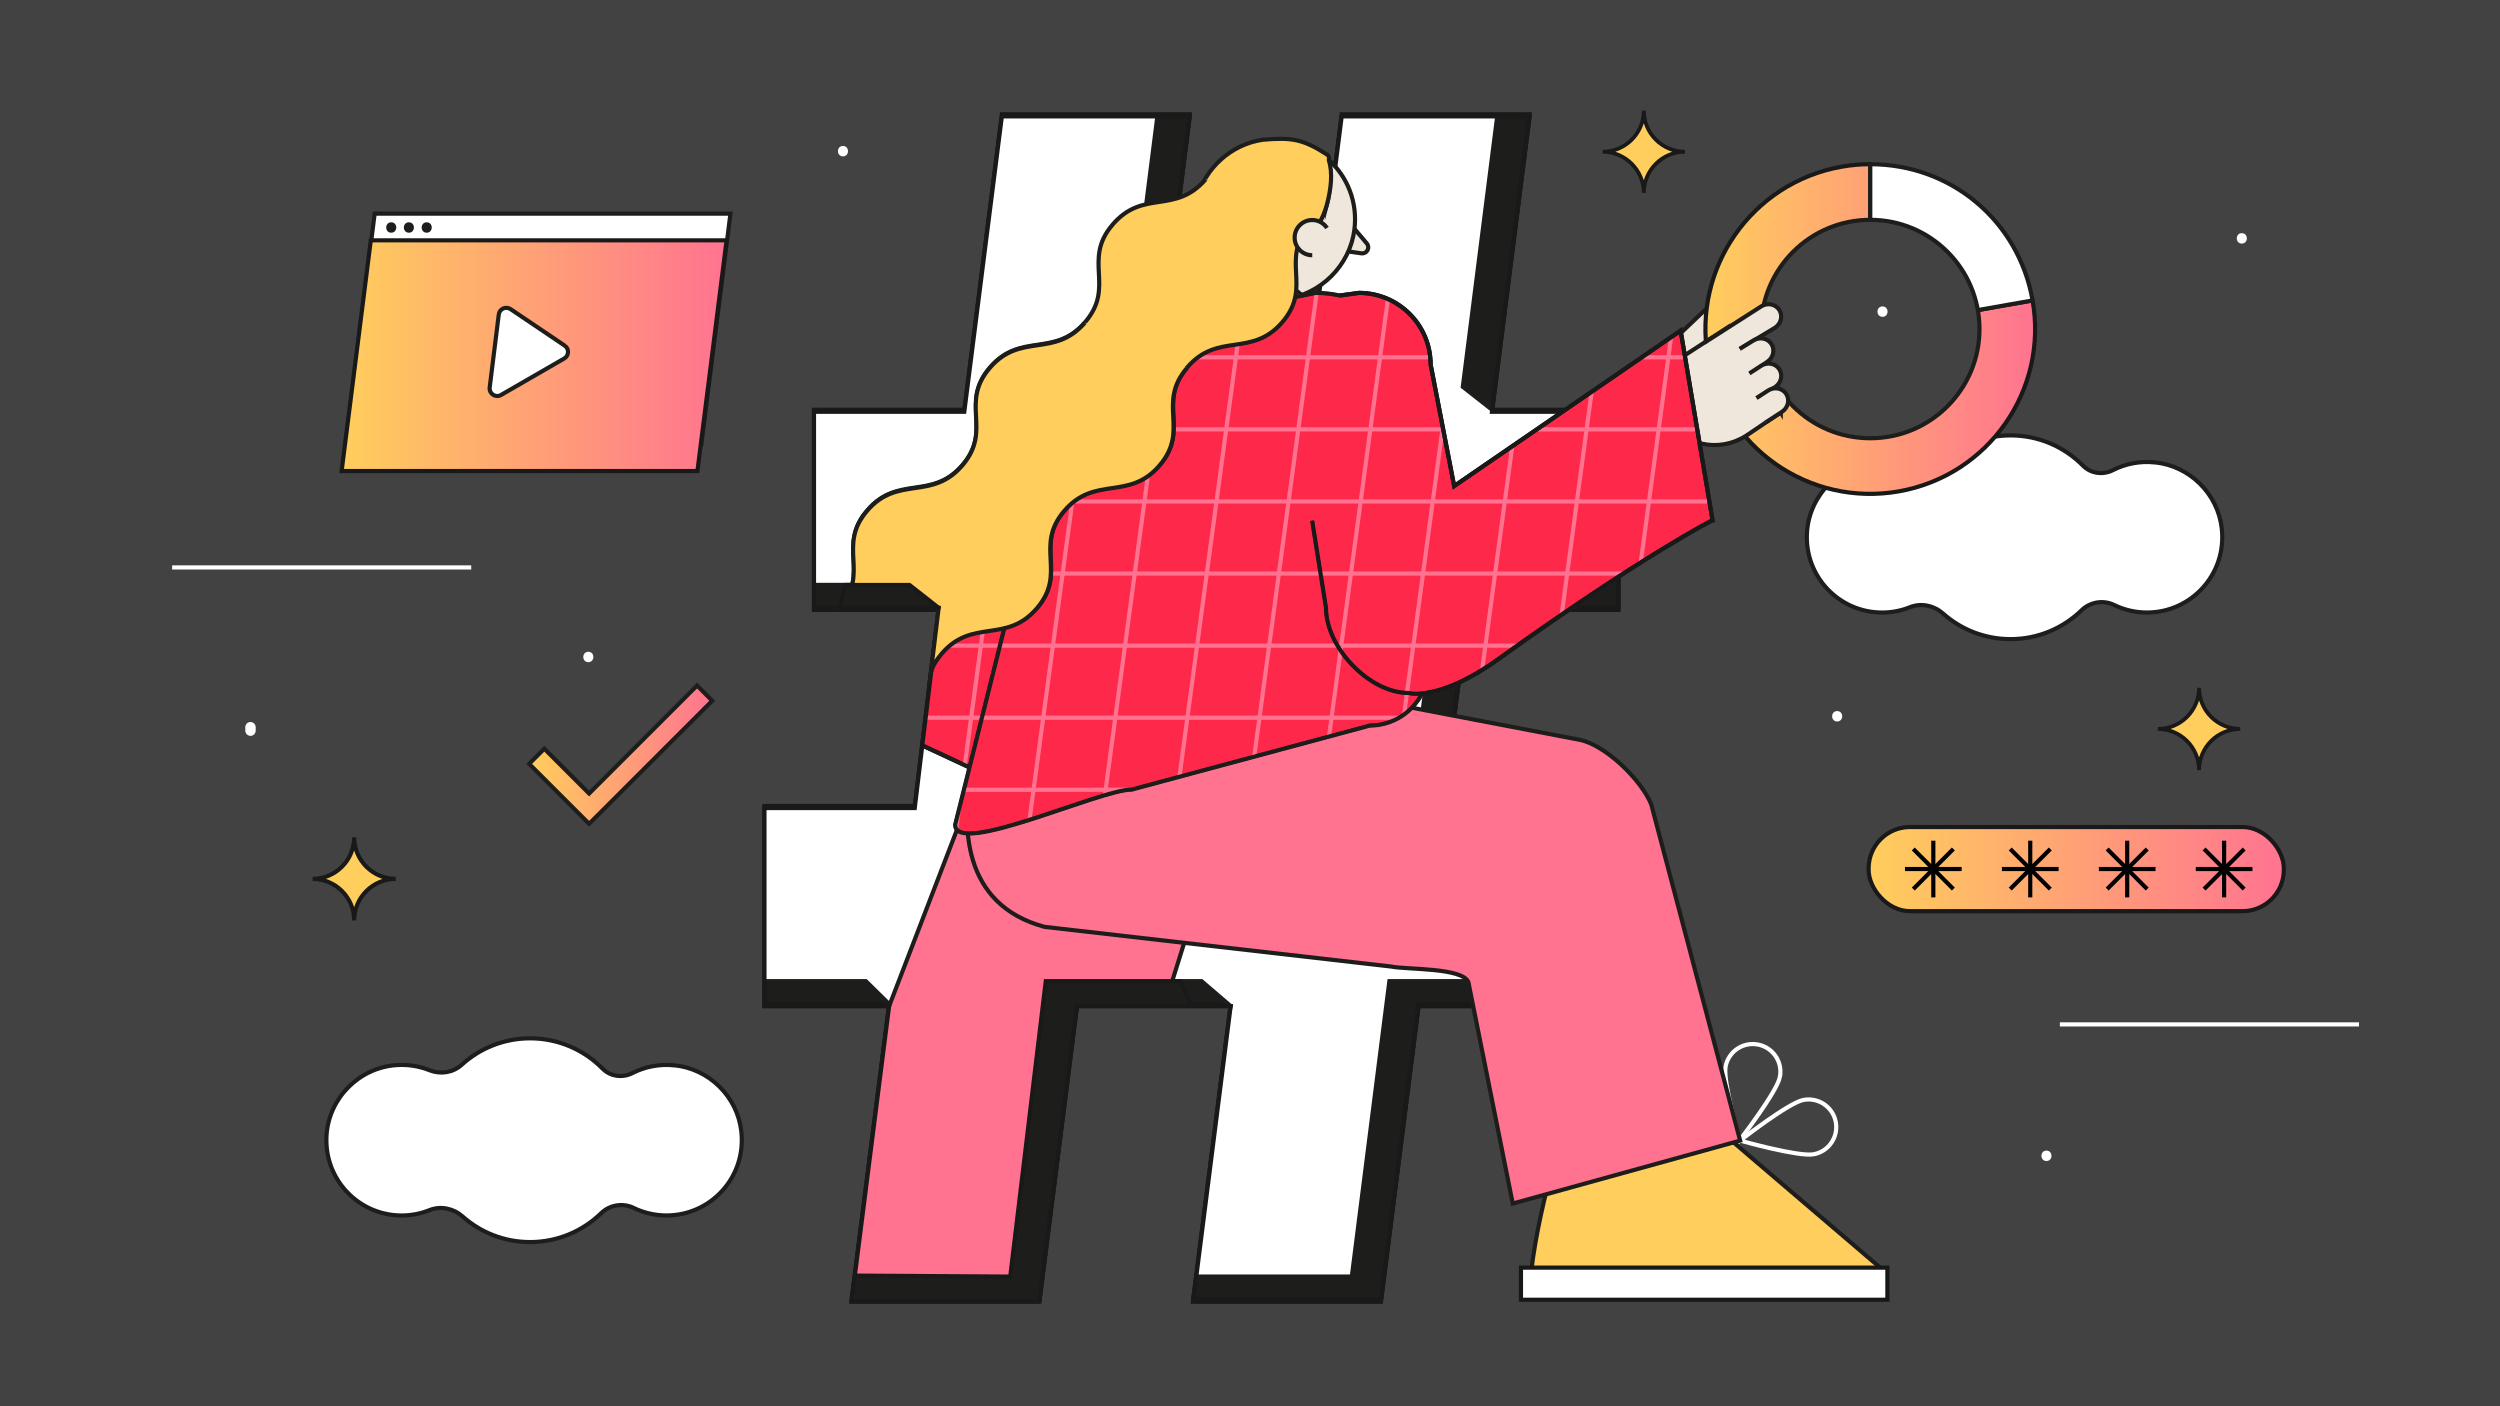 <?xml version="1.0" encoding="UTF-8"?>
<svg xmlns="http://www.w3.org/2000/svg" xmlns:xlink="http://www.w3.org/1999/xlink" id="Layer_4" viewBox="0 0 1200 675">
  <rect x="0" y="0" width="1200" height="675" fill="#333333" stroke="none"/>
  <defs>
    <style>.cls-1{stroke-width:1.84px;}.cls-1,.cls-2,.cls-3,.cls-4,.cls-5,.cls-6,.cls-7,.cls-8,.cls-9,.cls-10,.cls-11,.cls-12,.cls-13,.cls-14,.cls-15,.cls-16,.cls-17,.cls-18,.cls-19,.cls-20{stroke-miterlimit:10;}.cls-1,.cls-2,.cls-3,.cls-10,.cls-11,.cls-21,.cls-12,.cls-14,.cls-16,.cls-18{stroke:#191919;}.cls-1,.cls-9,.cls-10{fill:#ffce5c;}.cls-22{clip-path:url(#clippath);}.cls-23,.cls-6,.cls-8,.cls-13{fill:#fff;}.cls-24,.cls-21,.cls-14{fill:#1d1d1b;}.cls-2{fill:url(#linear-gradient-4);}.cls-2,.cls-3,.cls-4,.cls-5,.cls-6,.cls-7,.cls-8,.cls-9,.cls-10,.cls-11,.cls-21,.cls-13,.cls-14,.cls-15,.cls-16,.cls-17,.cls-18,.cls-19,.cls-20{stroke-width:2px;}.cls-3{fill:url(#linear-gradient-2);}.cls-4{fill:url(#linear-gradient-3);}.cls-4,.cls-5,.cls-6,.cls-7,.cls-9,.cls-15,.cls-17{stroke:#1d1d1b;}.cls-5{fill:#ff7390;}.cls-7{fill:#efe7db;}.cls-8{stroke:#000;}.cls-11,.cls-12{fill:#fe284a;}.cls-21{stroke-linejoin:round;}.cls-21,.cls-13{stroke-linecap:round;}.cls-12{stroke-width:1.6px;}.cls-13{stroke:#181818;}.cls-15{fill:#424242;}.cls-25{clip-path:url(#clippath-1);}.cls-26{clip-path:url(#clippath-2);}.cls-16{fill:url(#linear-gradient);}.cls-17,.cls-18,.cls-19,.cls-20{fill:none;}.cls-19{stroke:#fff;}.cls-20{stroke:#ff7390;}</style>
    <linearGradient id="linear-gradient" x1="818.6" y1="157.94" x2="976.86" y2="157.94" gradientUnits="userSpaceOnUse">
      <stop offset="0" stop-color="#ffce5c"></stop>
      <stop offset="1" stop-color="#ff7390"></stop>
    </linearGradient>
    <clipPath id="clippath">
      <path class="cls-18" d="m516.95,482.94l-18.04,141.82h-90.17l18.04-141.82h-59.84v-95.09h72.14l11.48-95.09h-59.84v-95.09h72.14l18.04-141.82h90.17l-18.04,141.82h72.95l18.04-141.82h90.17l-18.04,141.82h60.67v95.09h-72.14l-12.3,95.09h60.66v95.09h-72.14l-18.04,141.82h-90.17l18.04-141.82h-73.78Zm85.26-95.09l12.3-95.09h-73.78l-11.48,95.09h72.96Z"></path>
    </clipPath>
    <clipPath id="clippath-1">
      <path class="cls-17" d="m523.7,169.63l-106.44,103.45c-18.63,18.11-22.22,46.72-8.63,68.87l102.15,47.54,29.49-126.68-16.56-93.19Z"></path>
    </clipPath>
    <clipPath id="clippath-2">
      <path class="cls-17" d="m822.02,249.7l-15.33-90.99-108.69,74.61-11.3-58.33c0-19-15.4-34.4-34.4-34.4l-9.21,1.26h0c-3.74-.82-7.61-1.26-11.59-1.26l-88.19,18.12c-16.56,2.99-35.83,25.71-35.83,41.11l-49.01,196.04c0,15.51,69.32-16.88,84.84-16.88l114.22-30.72c10.94,0,20.41-6.26,25.05-15.38,6.83-.64,19.1-3.9,36.75-16.58,68.93-49.51,102.68-66.6,102.68-66.6Z"></path>
    </clipPath>
    <linearGradient id="linear-gradient-2" x1="163.98" y1="170.73" x2="348.76" y2="170.73" xlink:href="#linear-gradient"></linearGradient>
    <linearGradient id="linear-gradient-3" x1="254" y1="362.25" x2="341.87" y2="362.25" xlink:href="#linear-gradient"></linearGradient>
    <linearGradient id="linear-gradient-4" x1="896.94" y1="417.16" x2="1096.24" y2="417.16" xlink:href="#linear-gradient"></linearGradient>
  </defs>
  <rect class="cls-15" x="-12.2" y="-3.86" width="1220.1" height="692.09"></rect>
  <path class="cls-7" d="m810.81,152.33h30.78c0,9.04-7.34,16.38-16.38,16.38h-30.78c0-9.04,7.34-16.38,16.38-16.38Z" transform="translate(114.83 608.23) rotate(-43.59)"></path>
  <path class="cls-6" d="m1034.16,221.93c-7.23-.7-14.08.74-19.99,3.75-4.74,2.42-10.57,1.65-14.31-2.14-8.86-8.98-21.17-14.55-34.78-14.55-12.66,0-24.19,4.82-32.87,12.71-4.2,3.82-10.19,4.69-15.47,2.59-4.72-1.88-9.94-2.79-15.4-2.48-18.09,1.01-32.88,15.7-33.99,33.79-1.29,20.99,15.35,38.42,36.06,38.42,4.73,0,9.25-.91,13.38-2.57,5.39-2.15,11.51-.83,15.85,3.02,8.63,7.66,19.98,12.31,32.43,12.31,13.24,0,25.24-5.27,34.05-13.82,4.18-4.06,10.44-5.1,15.67-2.56,4.76,2.31,10.11,3.61,15.76,3.61,21.31,0,38.32-18.45,35.91-40.26-1.86-16.78-15.49-30.21-32.3-31.84Z"></path>
  <path class="cls-16" d="m897.73,157.94l77.91-13.74c7.59,43.03-21.14,84.07-64.18,91.65s-84.07-21.14-91.65-64.18,21.14-84.07,64.18-91.65c4.78-.84,8.89-1.2,13.74-1.2v79.12Z"></path>
  <path class="cls-6" d="m897.73,157.94v-79.12c38.8,0,71.18,27.17,77.91,65.38l-77.91,13.74Z"></path>
  <circle class="cls-15" cx="897.73" cy="157.94" r="52.42"></circle>
  <path class="cls-19" d="m870.69,554.04c-7.19,1.41-35.42-6.56-35.42-6.56,0,0,23.11-18.07,30.3-19.49,7.19-1.41,14.17,3.27,15.58,10.46,1.41,7.19-3.27,14.17-10.46,15.58Z"></path>
  <path class="cls-19" d="m854.36,516.91c-1.38,7.2-19.34,30.39-19.34,30.39,0,0-8.11-28.19-6.73-35.39,1.38-7.2,8.33-11.91,15.53-10.53,7.2,1.38,11.91,8.33,10.53,15.53Z"></path>
  <path class="cls-14" d="m516.95,482.94l-18.04,141.82h-90.17l18.04-141.82h-59.84v-95.09h72.14l11.48-95.09h-59.84v-95.09h72.14l18.04-141.82h90.17l-18.04,141.82h72.95l18.04-141.82h90.17l-18.04,141.82h60.67v95.09h-72.14l-12.3,95.09h60.66v95.09h-72.14l-18.04,141.82h-90.17l18.04-141.82h-73.78Zm85.26-95.09l12.3-95.09h-73.78l-11.48,95.09h72.96Z"></path>
  <path class="cls-7" d="m854.77,197.95l-16.57,11.16c-13,8.43-30.38,4.73-38.81-8.27h0c-6.12-9.44-3.43-22.05,6-28.17l24.63-15.97,24.75,41.26Z"></path>
  <path class="cls-7" d="m818.01,164.56l27.33-17.47c2.97-1.92,6.85-1.19,8.69,1.63h0c1.83,2.82.91,6.67-2.05,8.6l-16.88,10.15"></path>
  <path class="cls-7" d="m835.09,167.47l6.49-3.99c2.97-1.92,6.85-1.19,8.69,1.63h0c1.83,2.82.91,6.67-2.05,8.6l-7.55,5.35"></path>
  <path class="cls-7" d="m839.69,179.25l5.68-3.68c2.97-1.92,6.85-1.19,8.69,1.63h0c1.83,2.82.91,6.67-2.05,8.6l-5.68,3.68"></path>
  <path class="cls-7" d="m843.09,191.08l5.6-3.63c2.97-1.92,6.85-1.19,8.69,1.63h0c1.83,2.82.91,6.67-2.05,8.6l-7.83,5.08"></path>
  <path class="cls-14" d="m516.95,481.94l-18.04,141.82h-90.17l18.04-141.82h-59.84v-95.09h72.14l11.48-95.09h-59.84v-95.09h72.14l18.04-141.82h90.17l-18.04,141.82h72.95l18.04-141.82h90.17l-18.04,141.82h60.67v95.09h-72.14l-12.3,95.09h60.66v95.09h-72.14l-18.04,141.82h-90.17l18.04-141.82h-73.78Zm85.26-95.09l12.3-95.09h-73.78l-11.48,95.09h72.96Z"></path>
  <g class="cls-22">
    <path class="cls-6" d="m502.95,470.94l-18.04,141.82h-90.17l32.04-130.82-11.19-11h-62.65v-95.09h72.14l11.48-95.09h-59.84v-95.09h72.14l18.04-141.82h90.17l-18.04,141.82h72.95l18.04-141.82h90.17l-18.04,141.82,14,11,46.67-11v95.09h-72.14l-12.3,95.09h60.66v95.09h-72.14l-18.04,141.82h-90.17l32.04-129.82-14-12h-73.78Zm85.26-95.09l12.3-95.09h-73.78l-11.48,95.09h72.96Z"></path>
    <path class="cls-11" d="m523.7,169.63l-106.44,103.45c-18.63,18.11-22.22,46.72-8.63,68.87l102.15,47.54,29.49-126.68-16.56-93.19Z"></path>
    <path class="cls-5" d="m340.97,484.38l44.41,24.47c13.79,3.4,37.94-12.08,41.4-25.9l51.6-134.19,107.04,49.38-38.24,122.33-17.93,63.93,16.78.3c-4.31,18.15-26.23,60.94-44.28,56.49l-186.7-16.31,25.92-140.5Z"></path>
    <g class="cls-25">
      <line class="cls-20" x1="768.42" y1="669.18" x2="865.16" y2="-49.39"></line>
      <line class="cls-20" x1="733.82" y1="669.18" x2="830.56" y2="-49.39"></line>
      <line class="cls-20" x1="699.23" y1="669.18" x2="795.96" y2="-49.39"></line>
      <line class="cls-20" x1="664.63" y1="669.18" x2="761.36" y2="-49.39"></line>
      <line class="cls-20" x1="630.03" y1="669.18" x2="726.77" y2="-49.39"></line>
      <line class="cls-20" x1="595.43" y1="669.18" x2="692.17" y2="-49.39"></line>
      <line class="cls-20" x1="560.84" y1="669.18" x2="657.57" y2="-49.39"></line>
      <line class="cls-20" x1="526.24" y1="669.18" x2="622.97" y2="-49.39"></line>
      <line class="cls-20" x1="491.64" y1="669.18" x2="588.38" y2="-49.39"></line>
      <line class="cls-20" x1="457.04" y1="669.18" x2="553.78" y2="-49.39"></line>
      <line class="cls-20" x1="422.45" y1="669.18" x2="519.18" y2="-49.39"></line>
      <line class="cls-20" x1="387.85" y1="669.18" x2="484.58" y2="-49.39"></line>
      <line class="cls-20" x1="353.25" y1="669.18" x2="449.99" y2="-49.39"></line>
      <line class="cls-20" x1="318.65" y1="669.18" x2="415.39" y2="-49.39"></line>
      <line class="cls-20" x1="284.05" y1="669.18" x2="380.79" y2="-49.39"></line>
      <line class="cls-20" x1="249.46" y1="669.18" x2="346.19" y2="-49.39"></line>
      <line class="cls-20" x1="803.02" y1="669.18" x2="899.75" y2="-49.39"></line>
      <line class="cls-20" x1="182.72" y1="552.08" x2="901.28" y2="552.08"></line>
      <line class="cls-20" x1="187.38" y1="517.48" x2="905.94" y2="517.48"></line>
      <line class="cls-20" x1="192.04" y1="482.88" x2="910.6" y2="482.88"></line>
      <line class="cls-20" x1="196.69" y1="448.29" x2="915.26" y2="448.29"></line>
      <line class="cls-20" x1="201.35" y1="413.69" x2="919.92" y2="413.69"></line>
      <line class="cls-20" x1="206.01" y1="379.09" x2="924.57" y2="379.09"></line>
      <line class="cls-20" x1="210.67" y1="344.49" x2="929.23" y2="344.49"></line>
      <line class="cls-20" x1="215.32" y1="309.9" x2="933.89" y2="309.9"></line>
      <line class="cls-20" x1="219.98" y1="275.3" x2="938.55" y2="275.3"></line>
      <line class="cls-20" x1="224.64" y1="240.7" x2="943.2" y2="240.7"></line>
      <line class="cls-20" x1="229.3" y1="206.1" x2="947.86" y2="206.1"></line>
      <line class="cls-20" x1="233.95" y1="171.51" x2="952.52" y2="171.51"></line>
      <line class="cls-20" x1="238.61" y1="136.91" x2="957.18" y2="136.91"></line>
      <line class="cls-20" x1="243.27" y1="102.31" x2="961.83" y2="102.31"></line>
      <line class="cls-20" x1="247.93" y1="67.71" x2="966.49" y2="67.71"></line>
      <line class="cls-20" x1="252.59" y1="33.12" x2="971.15" y2="33.12"></line>
      <line class="cls-20" x1="178.06" y1="586.68" x2="896.63" y2="586.68"></line>
    </g>
    <path class="cls-17" d="m523.7,169.63l-106.44,103.45c-18.63,18.11-22.22,46.72-8.63,68.87l102.15,47.54,29.49-126.68-16.56-93.19Z"></path>
    <polygon class="cls-14" points="566.49 470.94 501.97 470.94 484.91 612.76 409.65 612.28 408.74 624.76 498.91 624.76 516.95 482.94 571.87 482.94 566.49 470.94"></polygon>
  </g>
  <path class="cls-18" d="m516.95,482.94l-18.04,141.82h-90.17l18.04-141.82h-59.84v-95.09h72.14l11.48-95.09h-59.84v-95.09h72.14l18.04-141.82h90.17l-18.04,141.82h72.95l18.04-141.82h90.17l-18.04,141.82h60.67v95.09h-72.14l-12.3,95.09h60.66v95.09h-72.14l-18.04,141.82h-90.17l18.04-141.82h-73.78Zm85.26-95.09l12.3-95.09h-73.78l-11.48,95.09h72.96Z"></path>
  <path class="cls-9" d="m751.92,537.98s-14.86,44.04-17.62,79.27l168.96-8.12-83.13-71.02-68.21-.14Z"></path>
  <rect class="cls-13" x="730.07" y="608.46" width="175.87" height="15.41"></rect>
  <path class="cls-5" d="m466.83,368.05l9.73-13.71c5.91-28.63,33.91-47.05,62.54-41.14l219.14,41.91c12.38,2.45,29.68,19.31,34.37,31.03l42.66,161.36-109.15,30.19-21.3-106.25c-2.84-7.1-29.58-5.95-37.07-7.5l-166.37-19.04c-39.44-10.65-40.46-48.2-34.55-76.83Z"></path>
  <path class="cls-7" d="m645.04,103.81l11.03,13.04c1.72,2.03.02,5.12-2.62,4.74l-20.37-2.91"></path>
  <path class="cls-7" d="m636.94,98.12c1.91-7.29,1.57-14.25-.28-20.58-.21-.71.63-1.29,1.18-.79,8.81,8.05,13.9,20.11,12.29,33.32-2.11,17.36-16.29,31.47-33.66,33.5-18.13,2.12-33.37-8.12-39.66-23.55-.15-.36-.42-.91-.11-.67,7.65,5.67,17.18,5.78,27.71,4.43,15.4-1.97,28.59-10.65,32.53-25.67Z"></path>
  <path class="cls-12" d="m553.39,158.7l74.42-14.86h0l-18.76-15.48c-1.34-.89-2.91-1.37-4.53-1.37h-29.9c-3.06,0-5.86,1.71-7.25,4.43l-13.98,27.29Z"></path>
  <path class="cls-9" d="m574.49,95.45c3.88-14.82,16.52-26.18,31.65-28.37,13.89-1.22,19.51-.26,30.89,7.15.86.56,1.11,1.6.8,2.52,1.97,6.43,1.06,13.92-.89,21.37-3.94,15.01-17.2,26.96-32.65,28.5-6.94.69-23.77.01-23.96,0-1.04-.06-5-8.79-5.4-10.09-1.99-6.45-2.41-13.59-.45-21.08Z"></path>
  <path class="cls-12" d="m543.32,378.98l114.22-30.72c15.51,0,28.09-12.58,28.09-28.09v-125.45c0-29.89-24.23-54.12-54.12-54.12l-88.19,18.12c-16.56,2.99-35.83,25.71-35.83,41.11l-49.01,196.04c0,15.51,69.32-16.88,84.84-16.88Z"></path>
  <path class="cls-12" d="m643.1,141.84l9.21-1.26c19,0,34.4,15.4,34.4,34.4l11.3,58.33,108.69-74.61,15.33,90.99s-33.76,17.08-102.68,66.6c-28.66,20.59-43.15,16.36-43.15,16.36-19,0-39.73-21.89-39.73-40.89l-6.64-41.82"></path>
  <g class="cls-26">
    <line class="cls-20" x1="768.42" y1="669.18" x2="865.16" y2="-49.39"></line>
    <line class="cls-20" x1="733.82" y1="669.18" x2="830.56" y2="-49.39"></line>
    <line class="cls-20" x1="699.23" y1="669.18" x2="795.96" y2="-49.39"></line>
    <line class="cls-20" x1="664.63" y1="669.18" x2="761.36" y2="-49.39"></line>
    <line class="cls-20" x1="630.03" y1="669.18" x2="726.77" y2="-49.39"></line>
    <line class="cls-20" x1="595.43" y1="669.18" x2="692.17" y2="-49.39"></line>
    <line class="cls-20" x1="560.84" y1="669.18" x2="657.57" y2="-49.39"></line>
    <line class="cls-20" x1="526.24" y1="669.18" x2="622.97" y2="-49.39"></line>
    <line class="cls-20" x1="491.64" y1="669.18" x2="588.38" y2="-49.39"></line>
    <line class="cls-20" x1="457.04" y1="669.18" x2="553.78" y2="-49.39"></line>
    <line class="cls-20" x1="422.45" y1="669.18" x2="519.18" y2="-49.39"></line>
    <line class="cls-20" x1="387.85" y1="669.18" x2="484.58" y2="-49.39"></line>
    <line class="cls-20" x1="353.25" y1="669.18" x2="449.99" y2="-49.39"></line>
    <line class="cls-20" x1="318.65" y1="669.18" x2="415.39" y2="-49.39"></line>
    <line class="cls-20" x1="284.05" y1="669.18" x2="380.79" y2="-49.39"></line>
    <line class="cls-20" x1="249.46" y1="669.18" x2="346.19" y2="-49.39"></line>
    <line class="cls-20" x1="803.02" y1="669.18" x2="899.75" y2="-49.39"></line>
    <line class="cls-20" x1="182.72" y1="552.08" x2="901.28" y2="552.08"></line>
    <line class="cls-20" x1="187.38" y1="517.48" x2="905.94" y2="517.48"></line>
    <line class="cls-20" x1="192.04" y1="482.88" x2="910.6" y2="482.88"></line>
    <line class="cls-20" x1="196.69" y1="448.29" x2="915.26" y2="448.29"></line>
    <line class="cls-20" x1="201.35" y1="413.69" x2="919.92" y2="413.69"></line>
    <line class="cls-20" x1="206.01" y1="379.09" x2="924.57" y2="379.09"></line>
    <line class="cls-20" x1="210.67" y1="344.49" x2="929.23" y2="344.49"></line>
    <line class="cls-20" x1="215.32" y1="309.9" x2="933.89" y2="309.9"></line>
    <line class="cls-20" x1="219.98" y1="275.3" x2="938.55" y2="275.3"></line>
    <line class="cls-20" x1="224.64" y1="240.7" x2="943.2" y2="240.7"></line>
    <line class="cls-20" x1="229.3" y1="206.1" x2="947.86" y2="206.1"></line>
    <line class="cls-20" x1="233.95" y1="171.51" x2="952.52" y2="171.51"></line>
    <line class="cls-20" x1="238.61" y1="136.91" x2="957.18" y2="136.91"></line>
    <line class="cls-20" x1="243.27" y1="102.31" x2="961.83" y2="102.31"></line>
    <line class="cls-20" x1="247.93" y1="67.71" x2="966.49" y2="67.71"></line>
    <line class="cls-20" x1="252.59" y1="33.12" x2="971.15" y2="33.12"></line>
    <line class="cls-20" x1="178.06" y1="586.68" x2="896.63" y2="586.68"></line>
  </g>
  <path class="cls-17" d="m822.02,249.7l-15.33-90.99-108.69,74.61-11.3-58.33c0-19-15.4-34.4-34.4-34.4l-9.21,1.26h0c-3.74-.82-7.61-1.26-11.59-1.26l-88.19,18.12c-16.56,2.99-35.83,25.71-35.83,41.11l-49.01,196.04c0,15.51,69.32-16.88,84.84-16.88l114.22-30.72c10.94,0,20.41-6.26,25.05-15.38,6.83-.64,19.1-3.9,36.75-16.58,68.93-49.51,102.68-66.6,102.68-66.6Z"></path>
  <path class="cls-9" d="m628.73,107.79c-14.71,17.14,1.52,29.69-13.2,46.83-14.72,17.14-30.95,4.59-45.66,21.73-14.71,17.14,1.52,29.69-13.2,46.83-14.72,17.14-30.95,4.59-45.67,21.73-14.72,17.14,1.52,29.7-13.2,46.84h-94.66c14.72-17.14-1.52-29.7,13.2-46.84,14.72-17.14,30.95-4.59,45.67-21.73s-1.52-29.69,13.2-46.83c14.72-17.14,30.95-4.59,45.66-21.73,14.71-17.14-1.52-29.69,13.2-46.83,14.71-17.14,29.95-4.59,44.66-21.73"></path>
  <path class="cls-7" d="m636.96,109.45c-1.51-2.31-4.12-3.84-7.08-3.84-4.67,0-8.45,3.78-8.45,8.45,0,4.67,3.78,8.45,8.45,8.45"></path>
  <path class="cls-9" d="m520.76,154.87c-14.71,17.14-30.95,4.59-45.66,21.73-14.71,17.14,1.52,29.69-13.2,46.83-14.72,17.14-30.95,4.59-45.66,21.73-14.65,17.06,1.36,29.58-13.01,46.61h47.32l-3.68,30.49c1.01-2.74,2.62-5.56,5.16-8.53,14.72-17.14,30.95-4.59,45.67-21.73,14.71-17.14-1.52-29.69,13.2-46.83,14.72-17.14,30.95-4.59,45.66-21.73,14.71-17.14-1.52-29.69,13.2-46.83"></path>
  <path class="cls-1" d="m789.02,92.61h0c0-10.92,8.85-19.77,19.77-19.77h0c-10.92,0-19.77-8.85-19.77-19.77h0c0,10.92-8.85,19.77-19.77,19.77h0c10.92,0,19.77,8.85,19.77,19.77Z"></path>
  <polygon class="cls-6" points="336.62 213.29 165.84 213.29 179.84 102.54 350.62 102.54 336.62 213.29"></polygon>
  <path class="cls-6" d="m272.91,153.08l-25.98-17.52c-2.26-1.52-5.32-.13-5.66,2.57l-4.36,35.03c-.37,2.99,2.83,5.12,5.44,3.61l30.34-17.52c2.34-1.35,2.45-4.68.22-6.18Z"></path>
  <polygon class="cls-21" points="405.75 280.76 436.55 280.76 450.55 291.76 403.23 291.76 405.75 280.76"></polygon>
  <path class="cls-6" d="m323.54,511.34c-7.23-.7-14.08.74-19.99,3.75-4.74,2.42-10.57,1.65-14.31-2.14-8.86-8.98-21.17-14.55-34.78-14.55-12.66,0-24.19,4.82-32.87,12.71-4.2,3.82-10.19,4.69-15.47,2.59-4.72-1.88-9.94-2.79-15.4-2.48-18.09,1.01-32.88,15.7-33.99,33.79-1.29,20.99,15.35,38.42,36.06,38.42,4.73,0,9.25-.91,13.38-2.57,5.39-2.15,11.51-.83,15.85,3.02,8.63,7.66,19.98,12.31,32.43,12.31,13.24,0,25.24-5.27,34.05-13.82,4.18-4.06,10.44-5.1,15.67-2.56,4.76,2.31,10.11,3.61,15.76,3.61,21.31,0,38.32-18.45,35.91-40.26-1.86-16.78-15.49-30.21-32.3-31.84Z"></path>
  <path class="cls-10" d="m170,441.82h0c0-11.02,8.94-19.96,19.96-19.96h0c-11.02,0-19.96-8.94-19.96-19.96h0c0,11.02-8.94,19.96-19.96,19.96h0c11.02,0,19.96,8.94,19.96,19.96Z"></path>
  <polygon class="cls-3" points="334.76 226.1 163.98 226.1 177.98 115.36 348.76 115.36 334.76 226.1"></polygon>
  <path class="cls-6" d="m271.05,165.9l-25.98-17.52c-2.26-1.52-5.32-.13-5.66,2.57l-4.36,35.03c-.37,2.99,2.83,5.12,5.44,3.61l30.34-17.52c2.34-1.35,2.45-4.68.22-6.18Z"></path>
  <polygon class="cls-4" points="282.78 395.43 254 366.65 261.27 359.38 282.78 380.89 334.59 329.07 341.87 336.35 282.78 395.43"></polygon>
  <path class="cls-23" d="m282.4,317.85c3.22,0,3.22-5,0-5s-3.22,5,0,5h0Z"></path>
  <path class="cls-23" d="m404.63,75.06c3.22,0,3.22-5,0-5s-3.22,5,0,5h0Z"></path>
  <path class="cls-23" d="m117.74,349.05c0,.56,0,1.12,0,1.67-.01.34.06.67.22.96.1.31.27.58.52.8.23.24.49.42.8.52.3.16.62.23.96.22l.66-.09c.42-.12.79-.33,1.1-.64l.39-.51c.23-.39.34-.81.34-1.26,0-.56,0-1.12,0-1.67.01-.34-.06-.67-.22-.96-.1-.31-.27-.58-.52-.8-.23-.24-.49-.42-.8-.52-.3-.16-.62-.23-.96-.22l-.66.09c-.42.12-.79.33-1.1.64l-.39.51c-.23.39-.34.81-.34,1.26h0Z"></path>
  <path class="cls-23" d="m881.84,346.31c3.22,0,3.22-5,0-5s-3.22,5,0,5h0Z"></path>
  <path class="cls-23" d="m1076.07,116.92c3.22,0,3.22-5,0-5s-3.22,5,0,5h0Z"></path>
  <path class="cls-23" d="m903.61,152.08c3.22,0,3.22-5,0-5s-3.22,5,0,5h0Z"></path>
  <path class="cls-23" d="m982.3,557.29c3.22,0,3.22-5,0-5s-3.22,5,0,5h0Z"></path>
  <path class="cls-1" d="m1055.55,369.66h0c0-10.92,8.85-19.77,19.77-19.77h0c-10.92,0-19.77-8.85-19.77-19.77h0c0,10.92-8.85,19.77-19.77,19.77h0c10.92,0,19.77,8.85,19.77,19.77Z"></path>
  <rect class="cls-2" x="896.94" y="396.97" width="199.3" height="40.39" rx="19.84" ry="19.84"></rect>
  <line class="cls-8" x1="927.99" y1="403.53" x2="927.99" y2="430.74"></line>
  <line class="cls-8" x1="937.61" y1="407.51" x2="918.37" y2="426.75"></line>
  <line class="cls-8" x1="937.61" y1="426.75" x2="918.37" y2="407.51"></line>
  <line class="cls-8" x1="941.6" y1="417.13" x2="914.39" y2="417.13"></line>
  <line class="cls-8" x1="974.52" y1="403.53" x2="974.52" y2="430.74"></line>
  <line class="cls-8" x1="984.14" y1="407.51" x2="964.9" y2="426.75"></line>
  <line class="cls-8" x1="984.14" y1="426.75" x2="964.9" y2="407.51"></line>
  <line class="cls-8" x1="988.13" y1="417.13" x2="960.92" y2="417.13"></line>
  <line class="cls-8" x1="1021.05" y1="403.53" x2="1021.05" y2="430.74"></line>
  <line class="cls-8" x1="1030.67" y1="407.51" x2="1011.43" y2="426.75"></line>
  <line class="cls-8" x1="1030.67" y1="426.75" x2="1011.43" y2="407.51"></line>
  <line class="cls-8" x1="1034.66" y1="417.13" x2="1007.45" y2="417.13"></line>
  <line class="cls-8" x1="1067.58" y1="403.53" x2="1067.58" y2="430.74"></line>
  <line class="cls-8" x1="1077.2" y1="407.51" x2="1057.96" y2="426.75"></line>
  <line class="cls-8" x1="1077.2" y1="426.75" x2="1057.96" y2="407.51"></line>
  <line class="cls-8" x1="1081.19" y1="417.13" x2="1053.98" y2="417.13"></line>
  <line class="cls-19" x1="988.74" y1="491.71" x2="1132.32" y2="491.71"></line>
  <line class="cls-19" x1="82.62" y1="272.37" x2="226.19" y2="272.37"></line>
  <path class="cls-18" d="m643.1,141.84l9.21-1.26c19,0,34.4,15.4,34.4,34.4l11.3,58.33,108.69-74.61,15.33,90.99s-33.76,17.08-102.68,66.6c-28.66,20.59-43.15,16.36-43.15,16.36-19,0-39.73-21.89-39.73-40.89l-6.64-41.82"></path>
  <path class="cls-24" d="m187.79,111.7c3.22,0,3.22-5,0-5s-3.22,5,0,5h0Z"></path>
  <path class="cls-24" d="m196.26,111.7c3.22,0,3.22-5,0-5s-3.22,5,0,5h0Z"></path>
  <path class="cls-24" d="m204.82,111.7c3.22,0,3.22-5,0-5s-3.22,5,0,5h0Z"></path>
</svg>
